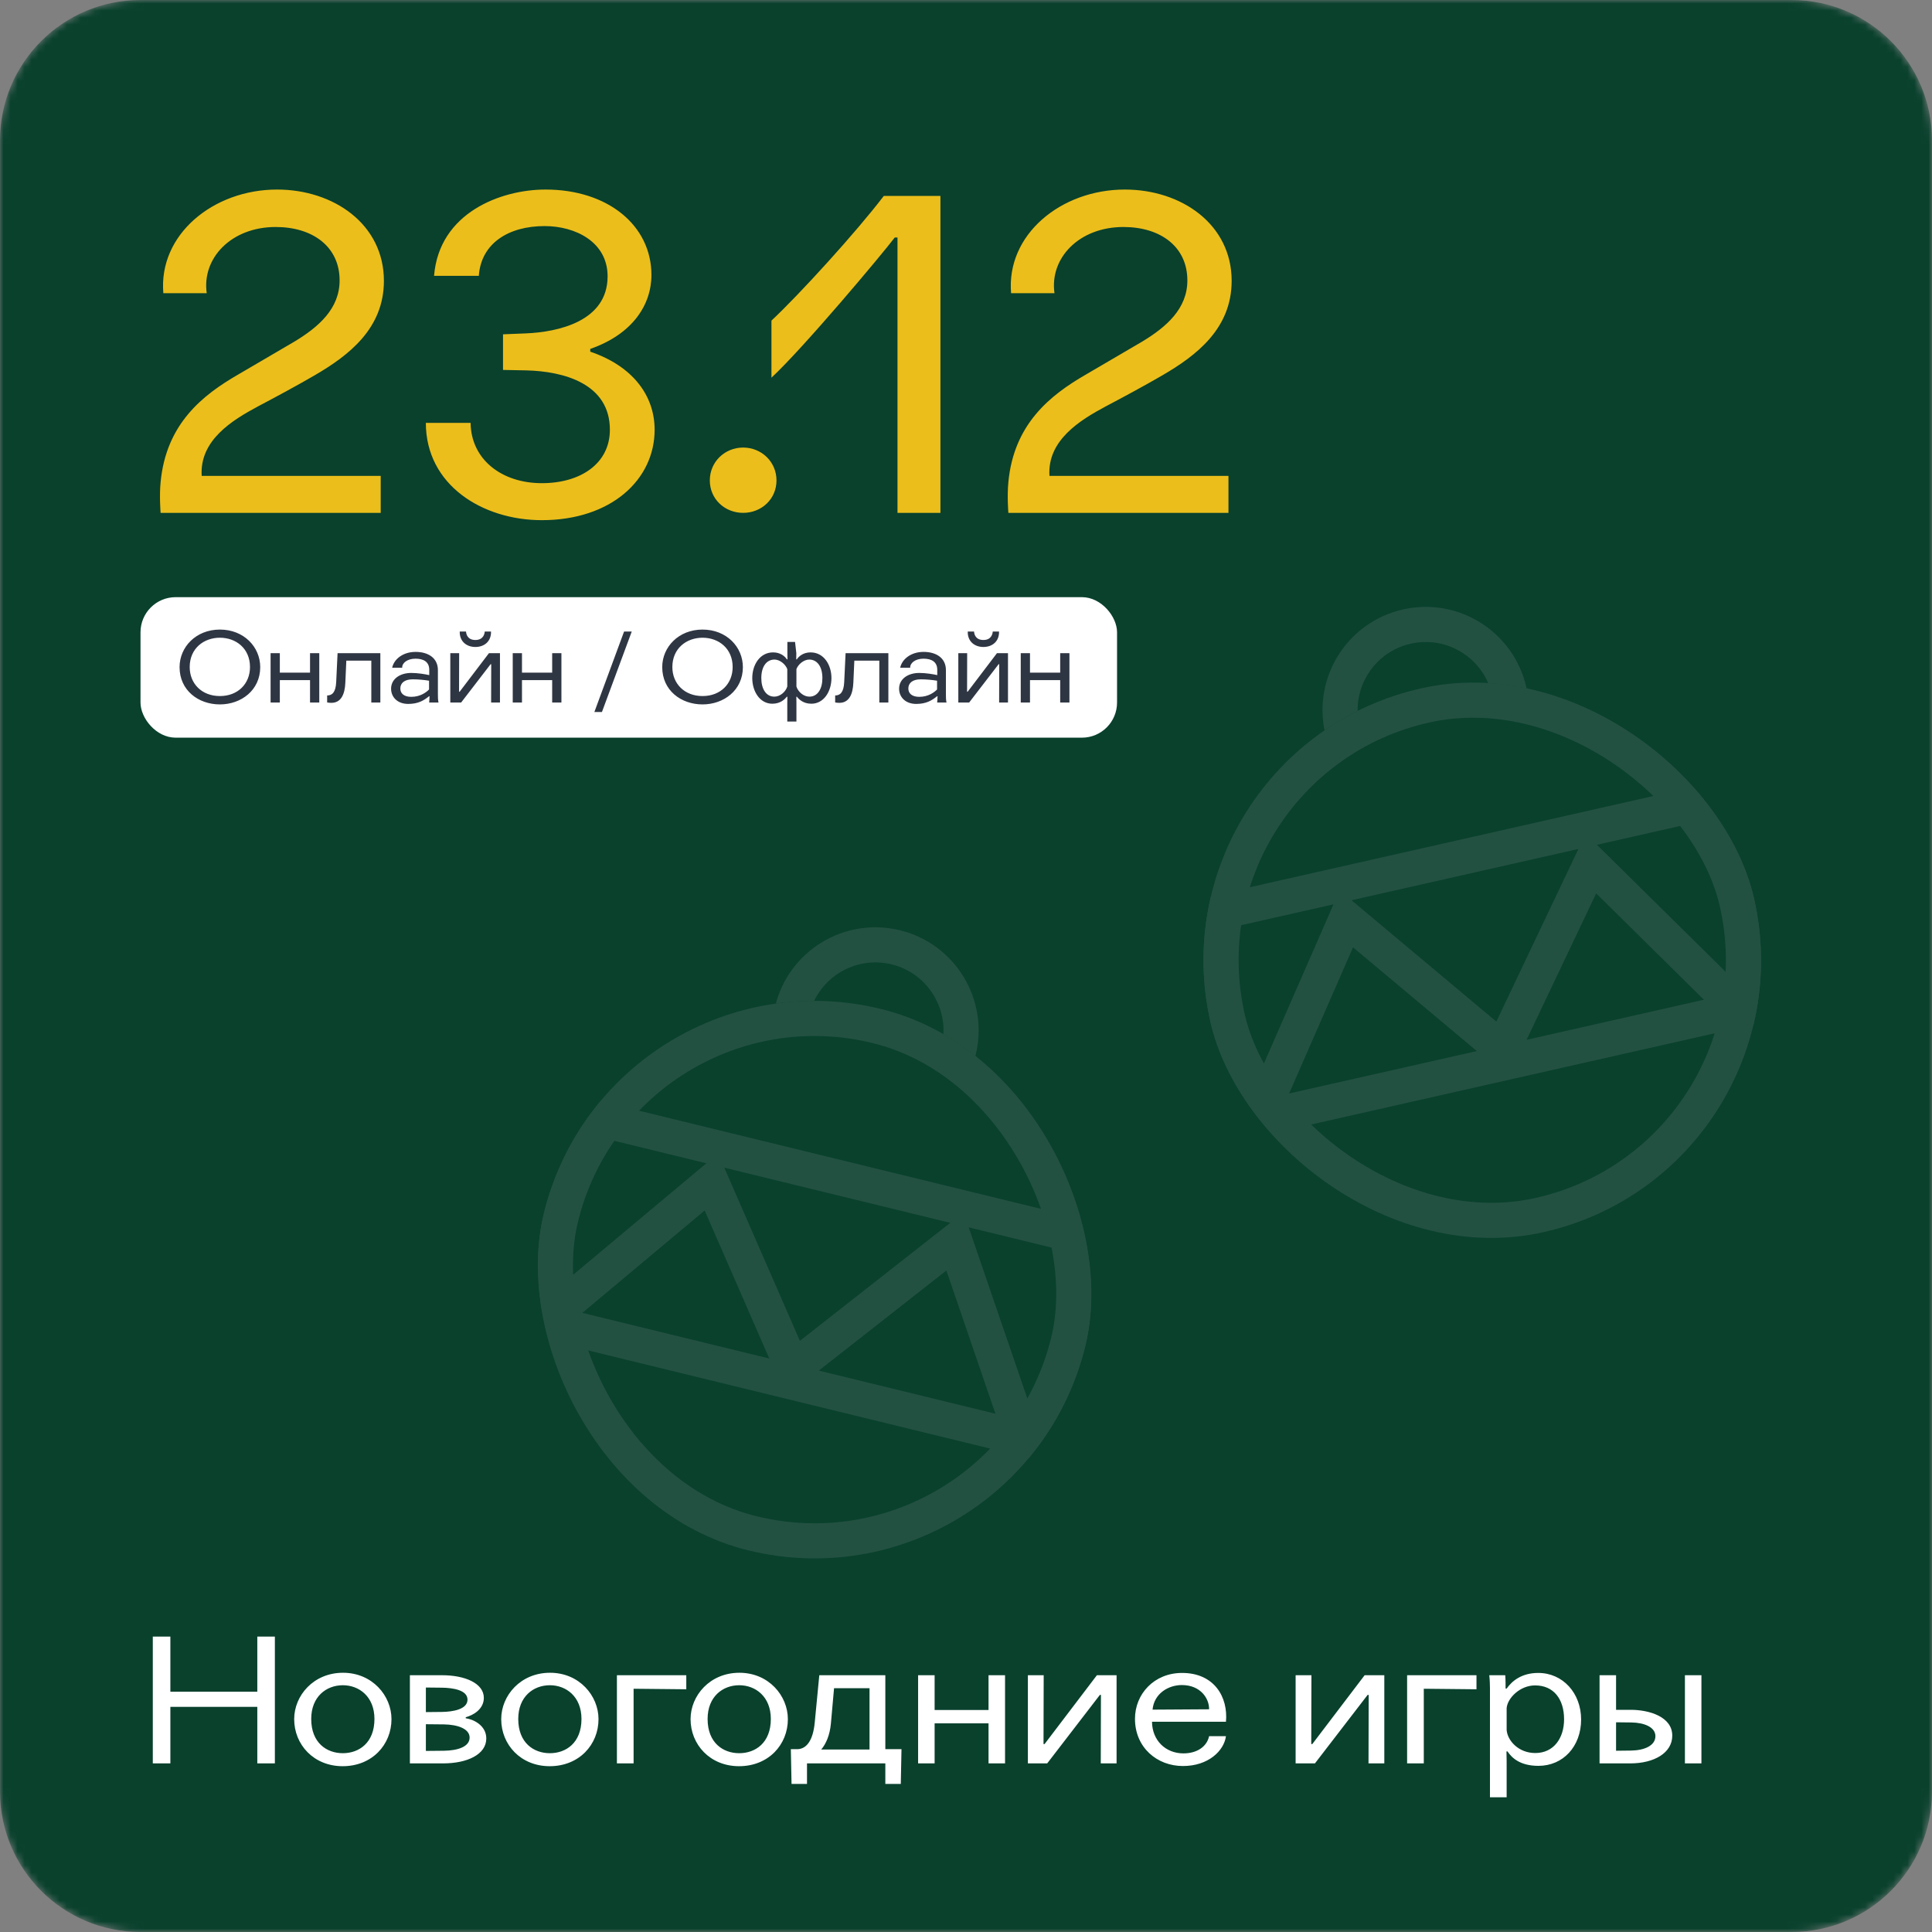<?xml version="1.0" encoding="UTF-8"?> <svg xmlns="http://www.w3.org/2000/svg" width="275" height="275" viewBox="0 0 275 275" fill="none"><rect x="0" y="0" width="275" height="275" fill="#808080" stroke="none"/> <g clip-path="url(#clip0_2599_2979)"> <mask id="mask0_2599_2979" style="mask-type:luminance" maskUnits="userSpaceOnUse" x="0" y="0" width="275" height="275"> <path d="M255 0H20C8.954 0 0 8.954 0 20V255C0 266.046 8.954 275 20 275H255C266.046 275 275 266.046 275 255V20C275 8.954 266.046 0 255 0Z" fill="white"></path> </mask> <g mask="url(#mask0_2599_2979)"> <path d="M255 0H20C8.954 0 0 8.954 0 20V255C0 266.046 8.954 275 20 275H255C266.046 275 275 266.046 275 255V20C275 8.954 266.046 0 255 0Z" fill="#09412D"></path> </g> <path d="M21.75 232.95H24.25V240.8H36.625V232.95H39.125V251H36.625V242.95H24.25V251H21.75V232.95ZM48.799 239.875C46.449 239.875 44.299 241.5 44.299 244.675C44.299 248.1 46.524 249.55 48.799 249.55C51.074 249.55 53.299 248.1 53.299 244.675C53.299 241.5 51.124 239.875 48.799 239.875ZM48.824 238.1C52.999 238.1 55.724 241.375 55.724 244.7C55.724 248.325 52.974 251.4 48.774 251.4C44.649 251.4 41.874 248.325 41.874 244.7C41.874 241.35 44.624 238.1 48.824 238.1ZM58.344 251V238.45H62.919C66.144 238.45 68.869 239.575 68.869 241.675C68.869 243.275 67.369 244.15 66.294 244.425V244.575C67.394 244.725 69.219 245.6 69.219 247.45C69.219 249.725 66.519 251 63.069 251H58.344ZM60.619 245.425V249.225L63.194 249.2C65.169 249.175 66.844 248.625 66.844 247.325C66.844 246.05 65.094 245.475 63.194 245.45L60.619 245.425ZM60.619 240.2V243.7L62.969 243.675C64.344 243.65 66.544 243.35 66.544 241.925C66.544 240.55 64.444 240.25 62.944 240.225L60.619 240.2ZM78.267 239.875C75.917 239.875 73.767 241.5 73.767 244.675C73.767 248.1 75.992 249.55 78.267 249.55C80.542 249.55 82.767 248.1 82.767 244.675C82.767 241.5 80.592 239.875 78.267 239.875ZM78.292 238.1C82.467 238.1 85.192 241.375 85.192 244.7C85.192 248.325 82.442 251.4 78.242 251.4C74.117 251.4 71.342 248.325 71.342 244.7C71.342 241.35 74.092 238.1 78.292 238.1ZM97.686 238.45V240.45L90.186 240.375V251H87.811V238.45H97.686ZM105.22 239.875C102.87 239.875 100.72 241.5 100.72 244.675C100.72 248.1 102.945 249.55 105.22 249.55C107.495 249.55 109.72 248.1 109.72 244.675C109.72 241.5 107.545 239.875 105.22 239.875ZM105.245 238.1C109.42 238.1 112.145 241.375 112.145 244.7C112.145 248.325 109.395 251.4 105.195 251.4C101.07 251.4 98.295 248.325 98.295 244.7C98.295 241.35 101.045 238.1 105.245 238.1ZM114.868 251V253.925H112.668L112.568 248.975H113.543C114.768 248.925 115.718 247.8 115.968 245.2L116.618 238.45H126.018V248.975H128.318L128.218 253.925H126.018V251H114.868ZM123.768 249.025V240.3H118.718L118.268 245.35C118.118 246.95 117.593 248.2 116.893 249.025H123.768ZM140.708 243.4V238.45H143.058V251H140.708V245.3H133.033V251H130.683V238.45H133.033V243.4H140.708ZM156.133 238.45H158.933V251H156.683L156.708 241.25H156.558L149.058 251H146.308V238.45H148.558L148.533 248.25H148.683L156.133 238.45ZM174.502 245.075H163.977C164.002 247.725 165.902 249.575 168.452 249.575C170.427 249.575 171.802 248.575 172.102 247.125H174.502C174.227 249.2 172.002 251.375 168.377 251.375C164.677 251.375 161.552 248.725 161.552 244.65C161.552 241.125 164.277 238.125 168.252 238.125C172.852 238.125 174.827 241.575 174.502 245.075ZM164.052 243.35L172.102 243.3C172.127 241.75 170.877 239.85 168.227 239.85C166.302 239.85 164.277 241.05 164.052 243.35ZM194.243 238.45H197.043V251H194.793L194.818 241.25H194.668L187.168 251H184.418V238.45H186.668L186.643 248.25H186.793L194.243 238.45ZM210.162 238.45V240.45L202.662 240.375V251H200.287V238.45H210.162ZM214.58 249.3H214.43C214.455 250.2 214.455 251 214.455 251V255.825H212.08V240.3C212.08 239.8 212.055 239.025 211.98 238.45H214.255C214.305 239.05 214.305 239.75 214.305 240.35H214.455C215.23 239.25 216.605 238.125 218.955 238.125C222.455 238.125 225.055 241 225.055 244.75C225.055 248.6 222.48 251.35 218.98 251.35C216.355 251.35 215.18 250.2 214.58 249.3ZM222.63 244.725C222.63 241.825 221.13 239.9 218.505 239.9C216.355 239.9 214.58 241.7 214.455 243.125V246.25C214.58 247.775 216.155 249.525 218.53 249.525C221.18 249.525 222.63 247.375 222.63 244.725ZM239.83 251V238.45H242.18V251H239.83ZM227.68 251V238.45H230.03V243.375H232.13C234.68 243.375 238.03 244.325 238.03 247.05C238.03 249.5 235.455 251 232.055 251H227.68ZM230.03 245.15V249.2L232.155 249.175C234.055 249.15 235.63 248.475 235.63 247.125C235.63 245.825 234.005 245.2 232.23 245.175L230.03 245.15Z" fill="white"></path> <path d="M54.19 73H22.86C22.86 73 22.665 70.595 22.86 68.645C23.64 60.325 28.84 56.23 33.91 53.305L41.905 48.625C45.35 46.545 48.34 43.945 48.34 39.915C48.34 35.105 44.505 32.31 39.24 32.31C32.935 32.31 28.71 36.73 29.425 41.735H23.25C22.535 33.415 30.335 26.98 39.435 26.98C47.495 26.98 54.645 31.92 54.645 39.98C54.645 46.805 49.575 50.64 44.765 53.435C42.425 54.8 39.175 56.555 36.705 57.855C33.065 59.805 28.385 62.665 28.71 67.735H54.19V73ZM60.615 60.195H66.985C67.05 65.395 71.405 68.775 77.125 68.775C82.65 68.775 86.81 65.98 86.81 61.17C86.81 54.605 80.245 52.85 74.915 52.72L71.6 52.655V47.585L74.85 47.455C79.4 47.26 86.485 45.765 86.485 39.33C86.485 34.455 81.935 32.18 77.515 32.18C72.445 32.18 68.48 34.585 68.155 39.265H61.785C62.5 30.295 71.275 26.98 77.645 26.98C86.55 26.98 92.725 32.115 92.725 39.135C92.725 43.425 89.995 47.585 84.015 49.665V50.055C90.125 52.135 93.18 56.36 93.18 61.17C93.18 68.255 87.005 74.04 77.125 74.04C68.675 74.04 60.615 69.035 60.615 60.195ZM101.035 68.385C101.035 65.72 103.18 63.705 105.78 63.705C108.38 63.705 110.525 65.72 110.525 68.385C110.525 71.05 108.38 73 105.78 73C103.18 73 101.035 71.05 101.035 68.385ZM127.749 73V33.805H127.359C125.539 36.21 114.359 49.535 109.809 53.76V45.635C113.774 41.93 121.834 33.09 125.799 27.89H133.859V73H127.749ZM174.859 73H143.529C143.529 73 143.334 70.595 143.529 68.645C144.309 60.325 149.509 56.23 154.579 53.305L162.574 48.625C166.019 46.545 169.009 43.945 169.009 39.915C169.009 35.105 165.174 32.31 159.909 32.31C153.604 32.31 149.379 36.73 150.094 41.735H143.919C143.204 33.415 151.004 26.98 160.104 26.98C168.164 26.98 175.314 31.92 175.314 39.98C175.314 46.805 170.244 50.64 165.434 53.435C163.094 54.8 159.844 56.555 157.374 57.855C153.734 59.805 149.054 62.665 149.379 67.735H174.859V73Z" fill="#ECBE1B"></path> <rect x="20" y="85" width="139" height="20" rx="5" fill="white"></rect> <path d="M31.3 90.774C29.004 90.774 27.002 92.3 27.002 94.946C27.002 97.312 28.724 99.076 31.3 99.076C33.876 99.076 35.584 97.312 35.584 94.946C35.584 92.3 33.596 90.774 31.3 90.774ZM31.3 89.612C34.716 89.612 37.04 92.09 37.04 94.96C37.04 98.25 34.324 100.266 31.3 100.266C28.234 100.266 25.56 98.264 25.56 94.96C25.56 92.09 27.898 89.612 31.3 89.612ZM44.13 95.744V92.972H45.446V100H44.13V96.808H39.831V100H38.516V92.972H39.831V95.744H44.13ZM46.566 99.986V98.992C47.266 98.992 47.783 98.572 47.853 97.088L48.05 92.972H54.139V100H52.852V94.036H49.295L49.156 97.172C49.086 98.838 48.539 100.042 47.167 100.042C46.999 100.042 46.733 100.028 46.566 99.986ZM62.415 100H61.085C61.085 100 61.141 99.426 61.141 99.104H61.071C60.357 99.678 59.559 100.196 58.103 100.196C56.563 100.196 55.667 99.216 55.667 98.026C55.667 96.668 56.899 95.786 58.537 95.786C59.433 95.786 60.483 95.954 61.099 96.094V95.338C61.099 94.246 60.343 93.756 59.139 93.756C57.963 93.756 57.207 94.386 57.249 95.044H55.821C56.087 93.812 57.361 92.79 59.153 92.79C60.931 92.79 62.331 93.644 62.331 95.38V98.838C62.331 99.16 62.331 99.622 62.415 100ZM61.071 98.138V96.892C60.399 96.78 59.573 96.696 58.747 96.696C57.571 96.696 56.983 97.228 56.983 97.998C56.983 98.698 57.501 99.188 58.537 99.188C59.853 99.188 60.707 98.516 61.071 98.138ZM69.597 92.972H71.165V100H69.906L69.919 94.54H69.835L65.635 100H64.096V92.972H65.356L65.341 98.46H65.425L69.597 92.972ZM67.665 91.096C68.841 91.096 68.981 90.158 68.996 89.892H69.891C69.933 91.264 68.968 92.09 67.665 92.09C66.377 92.09 65.397 91.264 65.439 89.892H66.335C66.35 90.158 66.475 91.096 67.665 91.096ZM78.596 95.744V92.972H79.912V100H78.596V96.808H74.298V100H72.982V92.972H74.298V95.744H78.596ZM84.603 101.344L88.831 89.892H89.923L85.681 101.344H84.603ZM100.001 90.774C97.705 90.774 95.703 92.3 95.703 94.946C95.703 97.312 97.425 99.076 100.001 99.076C102.577 99.076 104.285 97.312 104.285 94.946C104.285 92.3 102.297 90.774 100.001 90.774ZM100.001 89.612C103.417 89.612 105.741 92.09 105.741 94.96C105.741 98.25 103.025 100.266 100.001 100.266C96.935 100.266 94.261 98.264 94.261 94.96C94.261 92.09 96.599 89.612 100.001 89.612ZM108.365 96.514C108.365 98.054 109.037 99.16 110.213 99.16C111.039 99.16 111.823 98.488 112.061 97.718V95.24C111.795 94.526 110.983 93.882 110.241 93.882C109.079 93.882 108.365 94.918 108.365 96.514ZM117.059 96.514C117.059 94.918 116.345 93.882 115.183 93.882C114.441 93.882 113.629 94.526 113.363 95.24V97.718C113.601 98.488 114.385 99.16 115.211 99.16C116.387 99.16 117.059 98.054 117.059 96.514ZM113.349 92.972L113.335 93.854H113.419C113.713 93.392 114.371 92.86 115.379 92.86C117.269 92.86 118.347 94.638 118.347 96.514C118.347 98.432 117.255 100.168 115.491 100.168C114.301 100.168 113.685 99.496 113.433 99.174H113.349C113.349 99.174 113.363 99.594 113.363 100V102.702H112.061V100C112.061 99.594 112.075 99.174 112.075 99.174H111.991C111.739 99.496 111.123 100.168 109.933 100.168C108.169 100.168 107.077 98.432 107.077 96.514C107.077 94.638 108.155 92.86 110.045 92.86C111.053 92.86 111.711 93.392 112.005 93.854H112.089C112.089 93.854 112.075 93.364 112.075 92.972V91.376H113.167L113.349 92.972ZM118.876 99.986V98.992C119.576 98.992 120.094 98.572 120.164 97.088L120.36 92.972H126.45V100H125.162V94.036H121.606L121.466 97.172C121.396 98.838 120.85 100.042 119.478 100.042C119.31 100.042 119.044 100.028 118.876 99.986ZM134.725 100H133.395C133.395 100 133.451 99.426 133.451 99.104H133.381C132.667 99.678 131.869 100.196 130.413 100.196C128.873 100.196 127.977 99.216 127.977 98.026C127.977 96.668 129.209 95.786 130.847 95.786C131.743 95.786 132.793 95.954 133.409 96.094V95.338C133.409 94.246 132.653 93.756 131.449 93.756C130.273 93.756 129.517 94.386 129.559 95.044H128.131C128.397 93.812 129.671 92.79 131.463 92.79C133.241 92.79 134.641 93.644 134.641 95.38V98.838C134.641 99.16 134.641 99.622 134.725 100ZM133.381 98.138V96.892C132.709 96.78 131.883 96.696 131.057 96.696C129.881 96.696 129.293 97.228 129.293 97.998C129.293 98.698 129.811 99.188 130.847 99.188C132.163 99.188 133.017 98.516 133.381 98.138ZM141.908 92.972H143.476V100H142.216L142.23 94.54H142.146L137.946 100H136.406V92.972H137.666L137.652 98.46H137.736L141.908 92.972ZM139.976 91.096C141.152 91.096 141.292 90.158 141.306 89.892H142.202C142.244 91.264 141.278 92.09 139.976 92.09C138.688 92.09 137.708 91.264 137.75 89.892H138.646C138.66 90.158 138.786 91.096 139.976 91.096ZM150.907 95.744V92.972H152.223V100H150.907V96.808H146.609V100H145.293V92.972H146.609V95.744H150.907Z" fill="#2F3643"></path> <circle cx="124.609" cy="146.679" r="12.188" transform="rotate(13.721 124.609 146.679)" fill="#09412D" stroke="#235141" stroke-width="5"></circle> <g clip-path="url(#clip1_2599_2979)"> <rect x="86.82" y="134.195" width="79.344" height="79.344" rx="39.672" transform="rotate(13.721 86.82 134.195)" fill="#09412D"></rect> <rect x="81.247" y="158.299" width="78.737" height="29.867" transform="rotate(13.721 81.247 158.299)" fill="#09412D" stroke="#235141" stroke-width="5"></rect> <path d="M77.992 187.714L101.257 168.242L112.857 194.813L135.93 176.708L145.336 204.157" stroke="#235141" stroke-width="5"></path> </g> <rect x="88.655" y="137.216" width="74.344" height="74.344" rx="37.172" transform="rotate(13.721 88.655 137.216)" stroke="#235141" stroke-width="5"></rect> <circle cx="202.934" cy="101.074" r="12.188" transform="rotate(-12.739 202.934 101.074)" fill="#09412D" stroke="#235141" stroke-width="5"></circle> <g clip-path="url(#clip2_2599_2979)"> <rect x="163.541" y="106.736" width="79.344" height="79.344" rx="39.672" transform="rotate(-12.739 163.541 106.736)" fill="#09412D"></rect> <rect x="169.292" y="130.798" width="78.737" height="29.867" transform="rotate(-12.739 169.292 130.798)" fill="#09412D" stroke="#235141" stroke-width="5"></rect> <path d="M179.484 158.582L191.636 130.784L213.86 149.404L226.449 122.914L247.101 143.296" stroke="#235141" stroke-width="5"></path> </g> <rect x="166.531" y="108.623" width="74.344" height="74.344" rx="37.172" transform="rotate(-12.739 166.531 108.623)" stroke="#235141" stroke-width="5"></rect> </g> <defs> <clipPath id="clip0_2599_2979"> <rect width="275" height="275" fill="white"></rect> </clipPath> <clipPath id="clip1_2599_2979"> <rect x="86.82" y="134.195" width="79.344" height="79.344" rx="39.672" transform="rotate(13.721 86.82 134.195)" fill="white"></rect> </clipPath> <clipPath id="clip2_2599_2979"> <rect x="163.541" y="106.736" width="79.344" height="79.344" rx="39.672" transform="rotate(-12.739 163.541 106.736)" fill="white"></rect> </clipPath> </defs> </svg> 